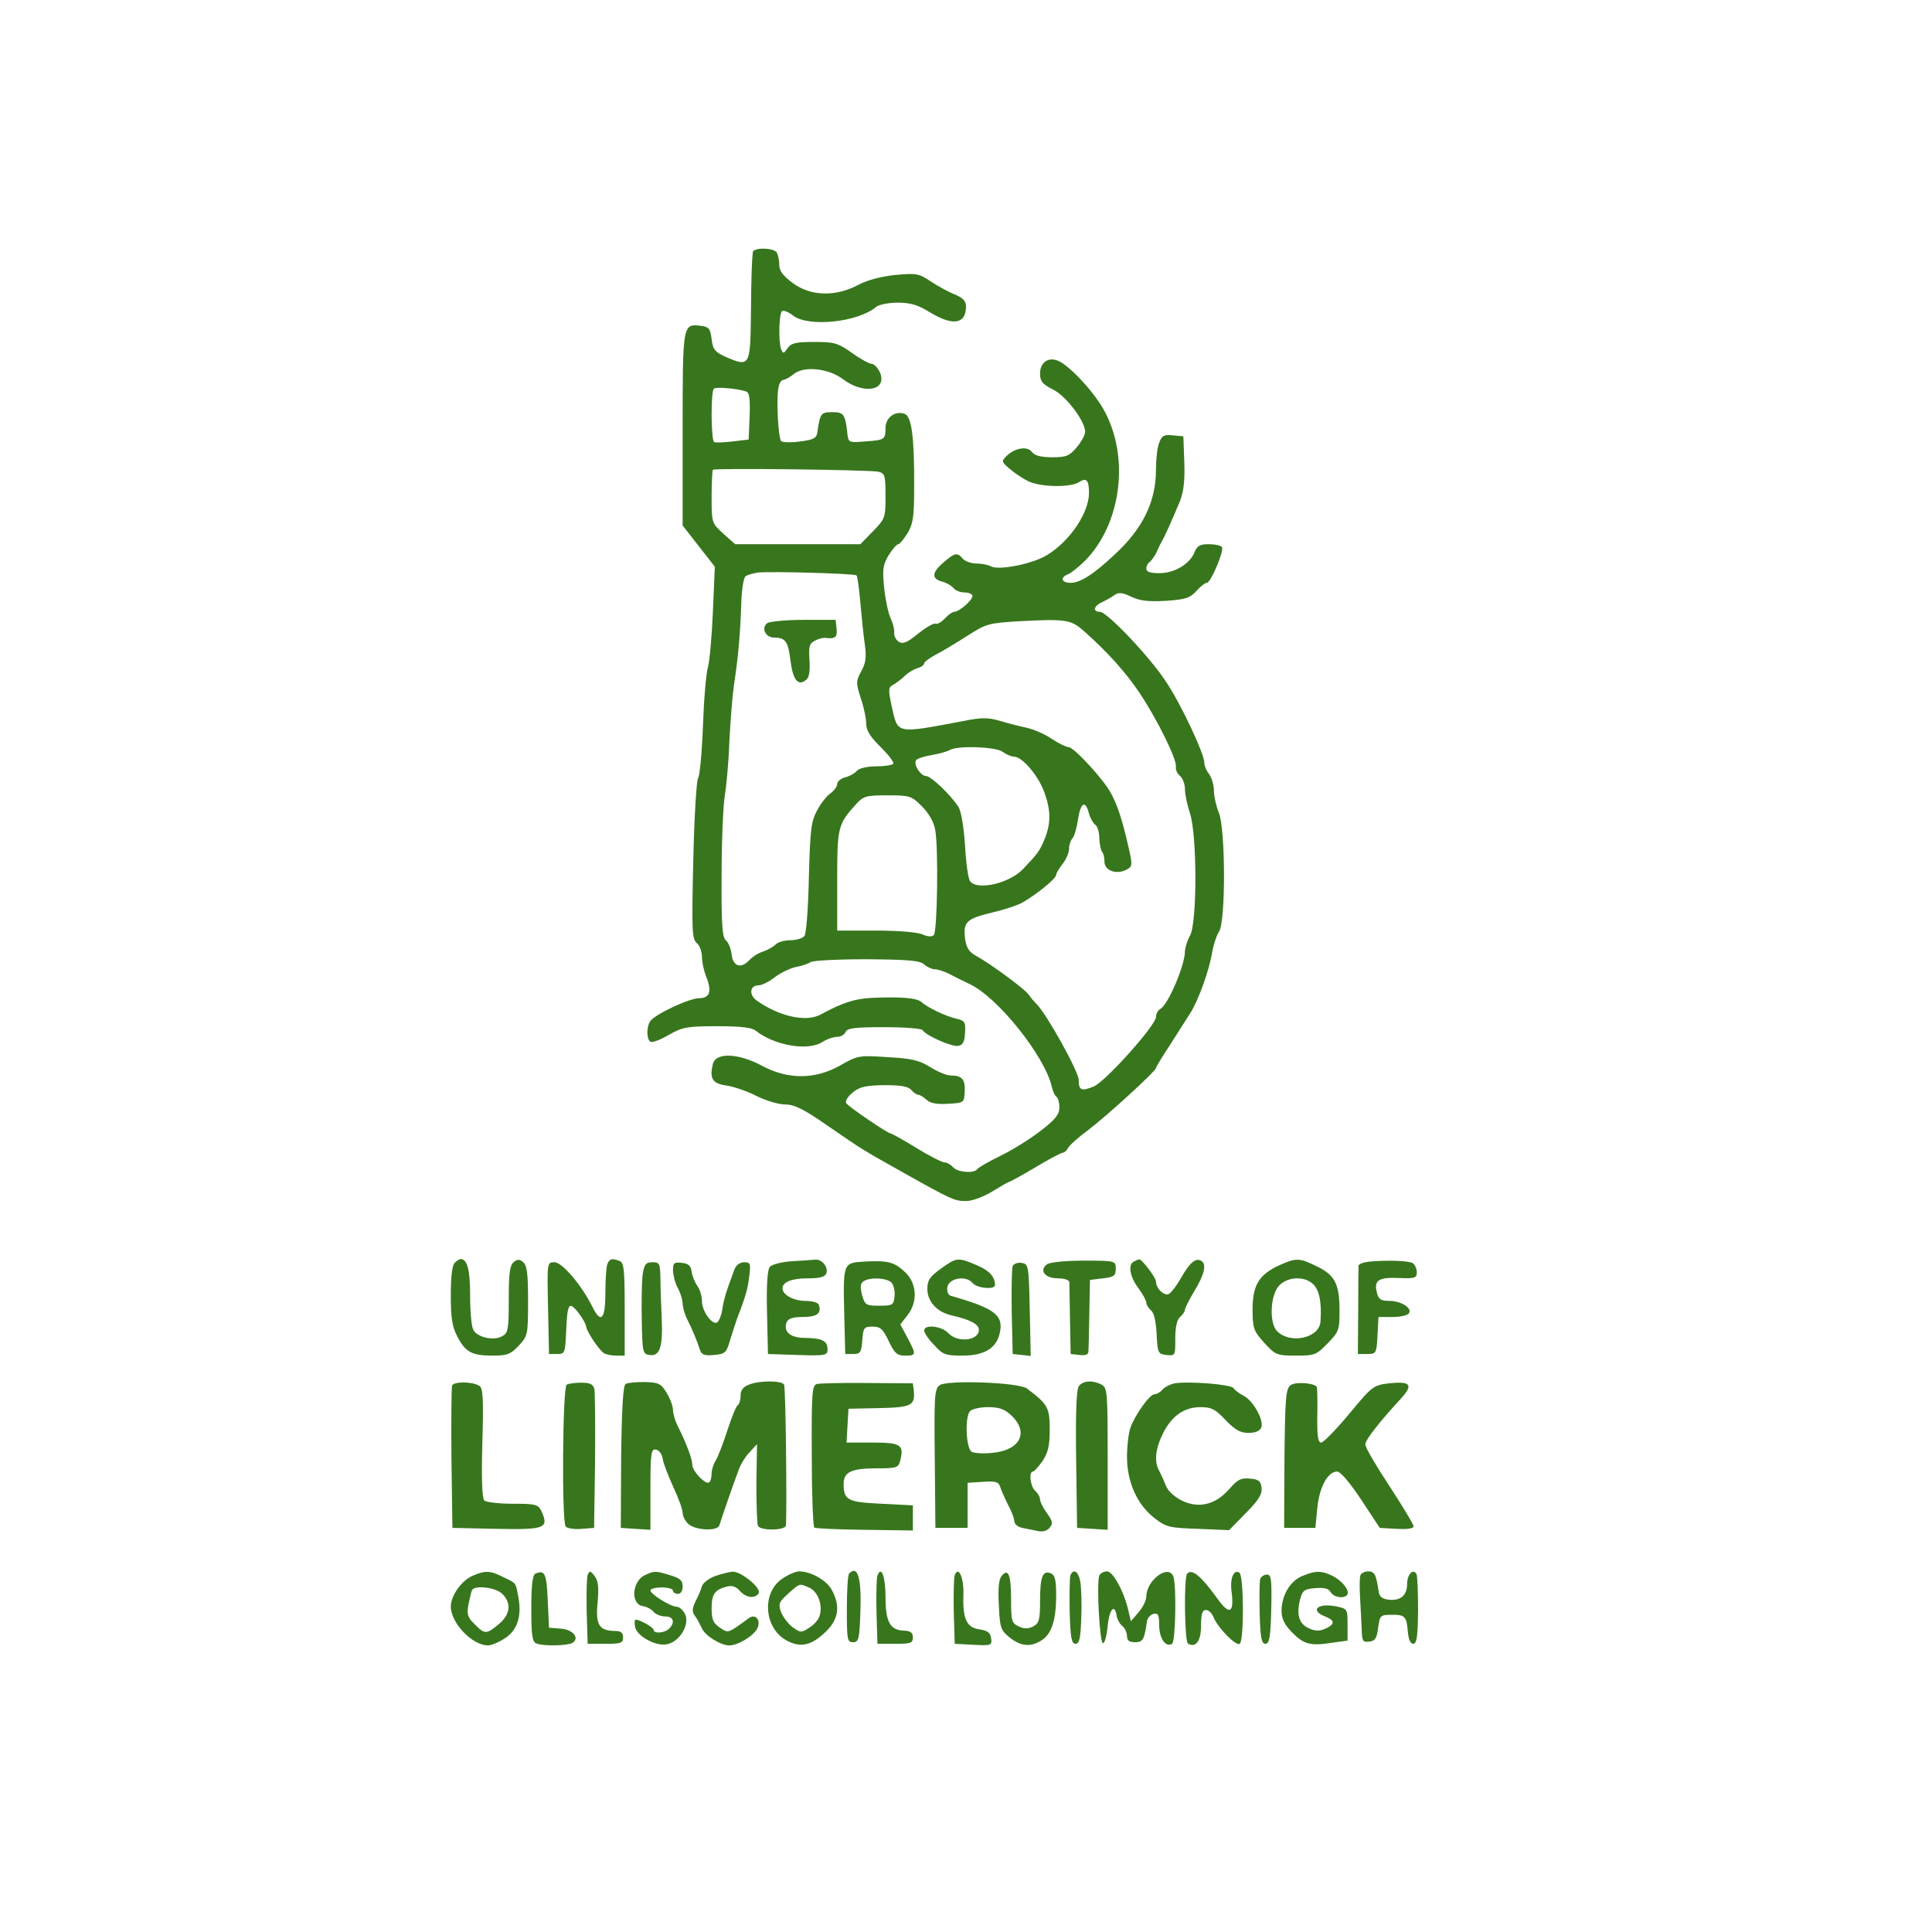 <?xml version="1.0" standalone="no"?>
<!DOCTYPE svg PUBLIC "-//W3C//DTD SVG 20010904//EN"
 "http://www.w3.org/TR/2001/REC-SVG-20010904/DTD/svg10.dtd">
<svg version="1.0" xmlns="http://www.w3.org/2000/svg"
 width="600pt" height="600pt" viewBox="0 0 600 600"
 preserveAspectRatio="xMidYMid meet">
<g transform="translate(0,600) scale(0.1,-0.1)"
fill="#38761d" stroke="none">
<path d="M2338 5217 c-3 -26 -5 -68 -6 -199 -2 -155 -4 -158 -77 -127 -35 16
-41 23 -45 56 -4 33 -9 38 -33 41 -57 7 -57 7 -57 -320 l0 -300 50 -64 50 -64
-6 -138 c-3 -75 -10 -153 -15 -172 -6 -19 -13 -102 -16 -185 -3 -82 -10 -155
-15 -162 -5 -6 -12 -121 -15 -255 -5 -218 -4 -244 11 -257 9 -7 16 -27 16 -43
0 -16 6 -43 13 -61 19 -46 11 -67 -22 -67 -31 0 -139 -51 -152 -72 -12 -18
-11 -56 1 -63 6 -4 31 6 57 21 42 24 55 27 149 27 75 0 109 -4 121 -14 58 -46
163 -64 207 -35 14 9 35 16 46 16 11 0 23 7 26 15 5 12 28 15 119 15 63 0 116
-4 120 -9 10 -17 92 -53 111 -49 14 2 20 13 21 41 2 33 -1 37 -25 43 -33 7
-92 35 -110 52 -15 13 -64 17 -156 13 -52 -3 -88 -14 -158 -52 -45 -24 -127
-6 -197 43 -26 18 -23 48 5 48 10 0 32 11 50 25 18 14 48 28 66 32 18 3 38 10
45 15 6 5 85 9 174 9 129 -1 166 -4 179 -16 9 -8 24 -15 32 -15 9 0 29 -6 45
-14 15 -8 45 -23 66 -33 86 -41 230 -221 253 -316 3 -15 10 -30 15 -33 5 -3 9
-18 9 -33 0 -22 -12 -37 -57 -72 -32 -25 -88 -60 -125 -78 -37 -18 -70 -37
-73 -42 -10 -14 -61 -10 -75 6 -7 8 -19 15 -26 15 -8 0 -48 20 -88 45 -41 25
-77 45 -80 45 -9 0 -131 83 -138 94 -4 6 5 21 20 33 22 18 40 22 98 23 52 0
75 -4 84 -15 7 -8 17 -15 22 -15 5 0 16 -7 25 -15 11 -11 31 -15 66 -13 51 3
51 3 53 38 2 38 -8 50 -44 50 -12 0 -41 12 -63 26 -34 21 -57 27 -133 31 -89
6 -93 5 -147 -26 -78 -44 -162 -44 -242 -1 -75 40 -144 42 -153 6 -11 -45 -2
-61 41 -67 22 -3 64 -17 93 -32 30 -15 70 -27 90 -27 29 0 58 -14 135 -68 111
-76 103 -71 217 -135 165 -93 174 -97 210 -97 19 0 54 13 82 30 26 16 50 30
53 30 2 0 39 20 81 45 41 25 80 45 84 45 5 0 13 7 17 15 5 9 33 34 63 56 57
43 210 183 210 192 0 3 19 35 43 71 23 36 52 82 65 102 25 41 57 129 67 189 4
22 13 50 21 62 21 33 20 320 -1 370 -8 19 -15 50 -15 67 0 18 -7 41 -15 52 -8
10 -15 26 -15 36 0 27 -71 179 -117 248 -49 77 -185 220 -207 220 -24 0 -19
19 7 30 12 6 29 15 38 22 13 9 24 8 52 -5 27 -13 53 -16 107 -13 61 4 76 9 96
31 12 14 27 25 32 25 12 0 54 99 47 111 -4 5 -22 9 -41 9 -27 0 -36 -5 -44
-24 -14 -37 -62 -66 -109 -66 -29 0 -41 4 -41 14 0 8 5 18 11 21 5 4 14 17 20
28 5 12 13 29 18 37 9 16 29 60 56 125 11 29 15 63 13 120 l-3 80 -33 3 c-27
3 -34 -1 -42 -23 -6 -14 -10 -52 -10 -83 0 -99 -40 -182 -126 -262 -68 -64
-109 -90 -139 -90 -29 0 -34 17 -7 27 9 4 33 23 52 42 114 116 139 325 57 470
-32 57 -108 138 -142 151 -30 12 -55 -6 -55 -40 0 -24 7 -33 41 -50 41 -21 99
-98 99 -131 0 -10 -12 -31 -26 -48 -23 -27 -32 -31 -76 -31 -36 0 -54 5 -63
16 -14 20 -54 13 -80 -13 -15 -15 -15 -18 12 -40 15 -13 42 -31 60 -39 39 -17
126 -18 153 -2 24 16 32 8 32 -34 -1 -61 -58 -147 -129 -191 -44 -28 -150 -49
-175 -36 -9 5 -30 9 -46 9 -16 0 -35 7 -42 15 -17 20 -24 19 -59 -11 -37 -31
-39 -51 -6 -60 13 -3 29 -12 36 -20 6 -8 22 -14 35 -14 13 0 24 -5 24 -11 0
-13 -40 -48 -56 -49 -6 0 -19 -9 -29 -20 -10 -11 -23 -19 -29 -17 -6 3 -31
-12 -55 -31 -34 -28 -47 -33 -60 -25 -9 6 -15 19 -14 29 1 10 -4 29 -11 44 -7
14 -16 56 -20 93 -6 59 -4 73 14 103 12 19 25 34 30 34 4 0 17 16 29 35 17 29
20 52 20 138 1 161 -8 225 -30 232 -30 10 -59 -12 -59 -45 0 -35 -3 -37 -65
-41 -47 -4 -50 -3 -53 21 -7 64 -11 70 -47 70 -36 0 -38 -3 -47 -65 -3 -16
-13 -21 -53 -26 -28 -4 -54 -3 -59 1 -9 9 -16 132 -8 168 2 12 9 22 14 22 5 0
21 8 34 19 32 25 107 17 151 -16 66 -50 141 -36 115 22 -7 14 -18 25 -25 25
-7 0 -35 15 -61 34 -44 31 -55 34 -117 34 -57 0 -71 -3 -83 -19 -12 -18 -14
-18 -20 -4 -9 25 -7 113 3 119 5 3 20 -3 34 -14 47 -37 202 -21 258 27 9 7 38
13 67 13 40 0 63 -7 100 -30 71 -43 112 -37 112 18 0 17 -9 27 -36 38 -20 8
-54 27 -75 41 -36 24 -44 25 -110 19 -44 -5 -87 -16 -116 -32 -69 -36 -146
-34 -201 7 -31 23 -42 38 -42 57 0 15 -4 32 -8 38 -10 15 -72 16 -74 1z m-20
-433 c9 -3 12 -24 10 -76 l-3 -73 -50 -6 c-27 -3 -53 -4 -57 -2 -10 5 -11 157
-1 166 6 6 71 1 101 -9z m410 -249 c20 -5 22 -11 22 -75 0 -68 -1 -71 -39
-110 l-39 -40 -195 0 -194 0 -37 33 c-36 33 -36 34 -36 114 0 44 2 82 4 84 6
6 486 0 514 -6z m-68 -322 c3 -2 8 -41 12 -86 4 -45 10 -104 14 -130 5 -37 3
-56 -11 -81 -17 -32 -17 -36 -2 -84 10 -28 17 -64 17 -79 0 -21 12 -41 45 -73
24 -24 42 -47 39 -52 -3 -4 -27 -8 -53 -8 -29 0 -53 -6 -60 -14 -7 -8 -23 -17
-36 -20 -14 -4 -25 -13 -25 -21 0 -7 -9 -20 -20 -28 -12 -8 -31 -32 -42 -53
-19 -35 -22 -59 -26 -209 -2 -96 -8 -175 -14 -182 -6 -7 -25 -13 -44 -13 -18
0 -39 -6 -46 -14 -8 -7 -25 -17 -38 -21 -14 -4 -33 -16 -43 -27 -27 -28 -51
-19 -55 19 -2 17 -10 37 -18 43 -11 10 -14 49 -13 204 0 105 5 216 10 246 5
30 12 105 14 165 3 61 9 139 14 175 14 91 20 163 23 253 1 43 7 82 13 87 5 4
24 10 40 12 41 4 299 -3 305 -9z m703 -170 c77 -68 135 -133 178 -198 55 -83
114 -204 111 -226 -2 -9 4 -22 13 -29 8 -7 15 -25 15 -41 0 -16 7 -48 15 -73
23 -66 23 -340 1 -381 -9 -16 -16 -39 -16 -50 -1 -45 -52 -164 -76 -178 -8 -4
-14 -16 -14 -25 0 -26 -156 -200 -193 -216 -39 -16 -47 -12 -47 20 0 26 -100
206 -131 236 -10 10 -21 24 -26 31 -10 15 -118 95 -161 118 -23 13 -31 25 -35
55 -6 51 5 61 84 80 35 8 78 22 94 31 41 23 105 74 105 86 0 5 9 20 20 34 11
14 20 35 20 47 0 12 5 27 11 33 5 5 13 32 17 59 8 53 23 60 34 17 4 -14 13
-30 19 -34 7 -4 13 -23 13 -43 1 -19 5 -38 9 -42 4 -4 7 -18 7 -30 0 -28 37
-41 68 -25 19 10 20 13 6 73 -19 83 -33 126 -54 165 -23 43 -115 143 -132 143
-7 0 -30 11 -51 25 -20 14 -56 30 -79 35 -24 5 -62 15 -85 22 -35 10 -56 10
-110 -1 -212 -40 -204 -41 -223 42 -12 57 -12 62 5 71 10 6 26 18 36 28 9 9
26 19 38 23 12 3 21 10 21 15 0 4 17 17 38 28 20 10 64 37 97 58 58 37 64 39
165 45 136 7 155 5 193 -28z m-249 -378 c11 -8 27 -15 36 -15 24 0 75 -59 93
-110 21 -57 21 -97 1 -146 -15 -37 -23 -47 -68 -94 -43 -44 -141 -66 -163 -37
-6 6 -13 57 -16 111 -4 59 -12 108 -21 121 -25 38 -85 95 -100 95 -17 0 -40
36 -31 49 3 5 24 12 48 16 23 4 49 11 57 16 25 14 143 10 164 -6z m-251 -169
c21 -21 37 -49 41 -71 11 -55 7 -318 -4 -329 -6 -6 -19 -5 -35 2 -15 7 -75 12
-145 12 l-120 0 0 155 c0 167 2 175 59 238 23 25 31 27 98 27 69 0 74 -2 106
-34z"/>
<path d="M2383 4065 c-20 -15 -6 -45 21 -45 35 0 44 -12 51 -73 8 -60 24 -79
49 -58 9 7 12 27 10 61 -3 41 -1 51 16 60 11 6 26 10 33 9 31 -4 38 2 35 29
l-3 27 -99 0 c-54 0 -105 -5 -113 -10z"/>
<path d="M1412 2078 c-8 -8 -12 -45 -12 -100 0 -69 4 -98 20 -128 25 -49 45
-60 110 -60 45 0 56 4 81 31 28 30 29 34 29 139 0 83 -3 110 -15 120 -12 10
-18 10 -30 0 -12 -10 -15 -36 -15 -116 0 -94 -2 -104 -21 -114 -27 -15 -77 -3
-89 20 -6 10 -10 59 -10 107 0 81 -9 113 -30 113 -3 0 -11 -5 -18 -12z"/>
<path d="M1886 2074 c-3 -9 -6 -49 -6 -90 0 -83 -14 -96 -41 -41 -33 66 -93
137 -117 137 -23 0 -23 0 -20 -142 l3 -143 25 0 c24 0 25 3 28 65 4 93 8 100
37 65 13 -17 24 -36 25 -43 0 -14 38 -72 55 -84 6 -4 22 -8 38 -8 l27 0 0 144
c0 122 -2 145 -16 150 -24 9 -31 7 -38 -10z"/>
<path d="M2458 2083 c-31 -2 -61 -10 -67 -17 -8 -9 -11 -59 -9 -142 l3 -129
93 -3 c86 -3 92 -1 92 17 0 27 -16 35 -69 36 -47 0 -69 19 -58 49 5 11 19 16
51 16 43 0 58 11 49 38 -3 7 -21 12 -43 12 -35 0 -70 19 -70 39 0 19 29 31 77
31 39 0 55 4 59 15 8 19 -14 46 -35 43 -9 -1 -42 -3 -73 -5z"/>
<path d="M2683 2082 c-65 -4 -65 -4 -61 -167 l3 -120 25 0 c22 0 25 5 28 43 3
39 5 42 32 42 24 0 32 -7 50 -45 18 -38 26 -45 51 -45 35 0 35 3 7 56 l-22 41
22 28 c33 42 30 100 -8 135 -33 31 -53 36 -127 32z m86 -66 c7 -8 11 -27 9
-43 -3 -26 -6 -28 -47 -28 -42 0 -45 2 -54 34 -6 25 -5 36 5 42 21 14 75 10
87 -5z"/>
<path d="M2922 2060 c-35 -25 -42 -36 -42 -63 0 -39 30 -72 75 -82 57 -13 85
-27 85 -45 0 -34 -67 -41 -95 -10 -20 22 -75 28 -75 8 0 -7 14 -28 31 -45 27
-30 35 -33 88 -33 68 0 106 23 116 71 12 55 -16 76 -153 115 -7 2 -12 14 -10
26 4 29 58 38 78 14 13 -17 70 -22 70 -7 0 26 -17 45 -57 62 -58 25 -63 24
-111 -11z"/>
<path d="M3252 2074 c-26 -19 -7 -44 33 -44 21 0 35 -5 36 -12 0 -7 1 -60 2
-118 l2 -105 28 -3 c17 -2 27 1 27 10 1 7 2 60 3 118 l2 105 40 5 c35 4 40 8
40 30 0 24 0 25 -99 25 -57 0 -105 -5 -114 -11z"/>
<path d="M3523 2083 c-21 -8 -15 -47 12 -83 14 -19 25 -39 25 -46 0 -6 7 -17
15 -24 9 -7 15 -35 17 -73 3 -59 4 -62 31 -65 27 -3 27 -2 27 51 0 36 5 59 15
67 8 7 15 17 15 23 0 5 14 32 30 59 30 49 38 82 21 92 -18 11 -36 -5 -64 -54
-16 -28 -34 -50 -41 -50 -17 0 -36 21 -36 40 0 12 -45 72 -53 69 -1 0 -8 -3
-14 -6z"/>
<path d="M3974 2071 c-64 -29 -84 -62 -84 -137 0 -59 3 -67 36 -104 35 -38 39
-40 98 -40 59 0 64 2 99 38 35 36 37 41 37 102 0 82 -14 110 -70 137 -55 27
-65 27 -116 4z m105 -60 c18 -18 26 -55 22 -114 -2 -52 -93 -73 -135 -31 -25
25 -21 112 6 141 27 29 80 31 107 4z"/>
<path d="M4253 2082 c-18 -2 -33 -7 -34 -13 0 -5 -1 -69 -1 -141 l-1 -133 29
0 c28 0 29 2 32 58 l3 57 44 0 c24 0 47 5 51 12 10 16 -25 38 -62 38 -26 0
-33 5 -38 26 -10 38 6 48 69 45 49 -2 55 0 55 18 0 11 -6 23 -12 28 -14 8 -79
10 -135 5z"/>
<path d="M1996 2043 c-3 -21 -4 -85 -3 -143 2 -100 3 -105 24 -108 32 -5 42
24 38 114 -2 43 -4 100 -4 127 -1 43 -3 47 -25 47 -20 0 -25 -6 -30 -37z"/>
<path d="M2090 2053 c1 -15 7 -39 15 -53 8 -14 14 -35 15 -47 0 -12 6 -34 14
-50 16 -31 31 -68 40 -96 5 -14 14 -18 43 -15 35 3 39 6 51 48 8 25 17 54 21
65 27 69 34 95 38 133 5 38 3 42 -16 42 -13 0 -25 -9 -30 -22 -27 -72 -34 -96
-38 -126 -3 -18 -10 -35 -16 -39 -15 -9 -47 35 -47 66 0 15 -6 36 -14 47 -8
11 -16 31 -18 44 -2 19 -10 26 -30 28 -25 3 -28 0 -28 -25z"/>
<path d="M3145 2068 c-3 -8 -4 -72 -3 -144 l3 -129 28 -3 28 -3 -3 143 c-3
140 -4 143 -26 146 -12 2 -24 -3 -27 -10z"/>
<path d="M1404 1697 c-2 -7 -3 -109 -2 -227 l3 -215 138 -3 c150 -3 162 2 139
54 -11 22 -17 24 -90 24 -43 0 -83 5 -88 10 -7 7 -9 70 -6 179 4 136 2 170 -9
177 -22 14 -80 14 -85 1z"/>
<path d="M1760 1700 c-13 -8 -16 -428 -3 -441 6 -6 28 -9 49 -7 l39 3 3 205
c1 113 0 214 -2 226 -4 15 -13 20 -41 20 -19 0 -40 -3 -45 -6z"/>
<path d="M1943 1702 c-8 -5 -12 -73 -14 -227 l-1 -220 46 -3 46 -3 0 126 c0
115 2 126 18 123 9 -2 18 -14 20 -28 2 -14 17 -53 33 -88 16 -34 29 -70 29
-80 0 -11 8 -26 18 -35 22 -20 91 -23 96 -4 4 13 42 125 60 172 6 17 21 42 34
55 l23 25 -2 -122 c0 -67 2 -126 5 -132 10 -16 86 -14 87 2 3 71 -1 430 -6
437 -8 13 -76 13 -109 0 -18 -7 -26 -17 -26 -34 0 -14 -4 -27 -9 -30 -5 -3
-19 -38 -32 -78 -13 -40 -29 -82 -36 -93 -7 -11 -13 -29 -13 -41 0 -11 -3 -24
-7 -27 -10 -11 -53 34 -53 54 0 18 -18 66 -46 122 -8 16 -14 38 -14 49 0 11
-9 35 -20 53 -17 28 -25 32 -68 33 -26 0 -53 -2 -59 -6z"/>
<path d="M2538 1702 c-16 -3 -18 -22 -17 -223 0 -120 4 -221 8 -223 4 -3 74
-6 156 -7 l150 -2 0 39 0 39 -98 5 c-105 5 -117 11 -117 62 0 37 25 48 104 48
62 0 66 2 72 25 12 48 1 55 -86 55 l-81 0 3 53 3 52 94 2 c101 2 113 8 109 53
l-3 24 -140 1 c-77 1 -148 -1 -157 -3z"/>
<path d="M2918 1698 c-16 -12 -17 -35 -15 -228 l2 -215 50 0 50 0 0 70 0 70
48 3 c38 3 48 0 53 -15 3 -10 14 -35 24 -55 11 -20 20 -44 20 -52 0 -9 11 -18
25 -21 14 -3 36 -7 49 -10 14 -3 29 1 36 11 11 12 9 20 -8 44 -12 16 -22 36
-22 43 0 8 -7 20 -15 27 -15 13 -21 60 -7 60 4 0 17 15 30 33 17 26 22 47 22
98 0 68 -6 78 -71 127 -25 19 -250 27 -271 10z m224 -95 c54 -52 26 -107 -60
-115 -27 -3 -56 -1 -64 3 -18 10 -22 107 -6 126 6 7 31 13 56 13 36 0 52 -6
74 -27z"/>
<path d="M3351 1696 c-8 -9 -11 -78 -9 -227 l3 -214 48 -3 47 -3 0 220 c0 208
-1 221 -19 231 -27 14 -56 13 -70 -4z"/>
<path d="M3648 1704 c-14 -3 -32 -12 -38 -20 -7 -8 -18 -14 -25 -14 -14 0 -59
-62 -74 -103 -6 -16 -11 -57 -11 -92 0 -78 32 -149 87 -191 35 -27 46 -29 134
-32 l96 -4 52 53 c40 40 51 59 49 78 -2 21 -9 27 -36 29 -28 3 -39 -3 -65 -33
-43 -49 -96 -61 -149 -34 -23 12 -43 31 -48 47 -6 15 -15 35 -20 44 -16 28
-12 68 11 115 27 55 66 83 117 83 34 0 46 -6 78 -40 30 -31 46 -40 71 -40 22
0 36 6 40 17 9 22 -26 85 -56 99 -13 7 -27 17 -30 23 -8 12 -139 22 -183 15z"/>
<path d="M4008 1698 c-15 -11 -17 -39 -19 -228 l-1 -215 48 0 49 0 6 61 c6 65
32 113 61 114 11 0 39 -33 75 -87 l58 -88 53 -3 c33 -2 52 1 52 8 0 6 -34 62
-75 125 -41 62 -75 120 -75 129 0 14 42 68 112 144 38 42 28 53 -38 46 -49 -6
-53 -9 -124 -95 -41 -49 -80 -89 -87 -89 -10 0 -13 21 -12 85 1 47 0 87 -2 89
-14 12 -67 15 -81 4z"/>
<path d="M1467 1106 c-34 -15 -67 -62 -67 -95 0 -51 66 -121 116 -121 9 0 32
9 50 21 40 24 55 69 44 128 -9 48 -5 43 -49 64 -39 20 -55 20 -94 3z m93 -56
c29 -29 25 -64 -11 -94 -38 -32 -44 -32 -75 0 -22 21 -25 31 -19 62 4 20 9 40
11 44 10 16 74 8 94 -12z"/>
<path d="M1663 1113 c-9 -3 -13 -35 -13 -108 0 -85 3 -104 16 -109 23 -9 97
-7 112 2 23 15 2 41 -36 44 l-37 3 -3 65 c-4 103 -8 116 -39 103z"/>
<path d="M1825 1109 c-3 -8 -4 -60 -3 -115 l3 -99 55 0 c48 0 55 2 55 20 0 15
-7 20 -27 20 -48 1 -59 20 -52 89 4 46 2 66 -9 81 -13 17 -16 18 -22 4z"/>
<path d="M2002 1108 c-40 -20 -44 -91 -5 -96 12 -2 27 -10 33 -18 7 -8 23 -14
36 -14 26 0 31 -19 12 -38 -14 -14 -48 -16 -48 -4 0 8 -43 32 -56 32 -3 0 -4
-9 -2 -21 4 -30 67 -64 101 -55 39 9 69 61 55 92 -6 13 -18 24 -26 24 -19 0
-82 39 -82 51 0 5 16 9 35 9 19 0 35 -4 35 -10 0 -5 7 -10 15 -10 9 0 15 9 15
23 0 19 -8 26 -39 35 -45 14 -49 14 -79 0z"/>
<path d="M2220 1105 c-19 -7 -37 -21 -40 -31 -3 -11 -12 -32 -20 -47 -11 -23
-11 -32 -2 -45 7 -9 16 -27 22 -39 10 -23 58 -53 85 -53 26 0 73 28 86 51 14
26 -4 49 -25 34 -66 -48 -63 -48 -90 -30 -21 14 -26 25 -26 60 0 45 10 58 48
68 16 4 29 -1 40 -14 18 -21 47 -25 58 -7 10 15 -54 68 -81 67 -11 -1 -36 -7
-55 -14z"/>
<path d="M2429 1097 c-63 -43 -57 -150 11 -190 45 -26 81 -18 127 28 37 37 43
77 17 126 -15 30 -65 59 -102 59 -11 0 -34 -10 -53 -23z m85 -28 c27 -13 42
-55 31 -88 -3 -11 -17 -27 -32 -36 -24 -16 -27 -16 -52 2 -14 11 -30 32 -36
48 -8 24 -6 30 23 56 37 33 34 32 66 18z"/>
<path d="M2637 1113 c-4 -3 -7 -53 -7 -110 0 -95 1 -103 19 -103 18 0 20 9 23
93 4 106 -8 148 -35 120z"/>
<path d="M2725 1107 c-3 -7 -4 -58 -3 -113 l3 -99 55 0 c48 0 55 2 55 20 0 15
-7 20 -29 21 -42 2 -56 27 -56 105 0 63 -13 98 -25 66z"/>
<path d="M2965 1108 c-3 -8 -4 -59 -3 -114 l3 -99 58 -3 c56 -3 58 -2 55 20
-2 18 -11 24 -37 28 -40 6 -52 33 -49 113 1 49 -16 85 -27 55z"/>
<path d="M3110 1105 c-8 -10 -11 -40 -8 -90 3 -70 6 -78 33 -100 35 -28 66
-31 100 -9 31 20 45 63 45 139 0 50 -4 64 -17 69 -25 10 -33 -11 -33 -86 0
-58 -3 -69 -21 -79 -16 -8 -28 -8 -45 0 -22 10 -24 16 -24 85 0 77 -9 97 -30
71z"/>
<path d="M3324 1107 c-2 -7 -3 -58 -2 -113 2 -80 6 -99 18 -99 12 0 16 17 18
80 2 44 0 95 -3 113 -6 33 -22 42 -31 19z"/>
<path d="M3414 1107 c-9 -24 1 -207 11 -210 6 -1 12 23 15 53 5 53 22 72 28
31 2 -11 10 -25 18 -31 8 -7 14 -21 14 -31 0 -14 7 -19 25 -19 24 0 29 7 37
65 2 11 11 21 21 23 14 3 17 -4 17 -36 0 -40 20 -69 40 -57 11 7 14 182 4 209
-15 40 -84 -12 -84 -62 0 -12 -11 -34 -24 -49 l-24 -28 -7 30 c-13 60 -48 125
-67 125 -10 0 -21 -6 -24 -13z"/>
<path d="M3687 1113 c-11 -10 -8 -211 2 -217 24 -15 41 7 41 55 0 37 4 49 15
49 9 0 19 -10 24 -23 13 -32 69 -90 81 -82 14 9 13 212 -1 221 -18 11 -30 -18
-24 -61 8 -65 -7 -72 -44 -20 -51 71 -79 94 -94 78z"/>
<path d="M4043 1105 c-37 -16 -63 -60 -63 -108 0 -24 9 -42 31 -65 38 -39 58
-44 124 -34 l50 7 0 50 c0 48 -1 49 -34 56 -58 12 -85 -12 -36 -31 31 -12 32
-24 1 -38 -18 -8 -31 -8 -51 1 -31 14 -39 42 -28 88 8 30 13 34 48 37 27 2 41
-1 47 -12 9 -16 39 -22 51 -10 11 11 -12 43 -43 59 -35 18 -55 18 -97 0z"/>
<path d="M4225 1108 c-3 -7 -3 -40 -1 -73 2 -33 4 -77 5 -98 1 -34 4 -38 24
-35 18 2 23 11 27 43 5 37 7 40 38 40 45 1 50 -4 54 -50 2 -26 8 -40 17 -40
11 0 14 23 15 103 0 57 -2 109 -5 114 -11 18 -29 -2 -29 -31 0 -36 -21 -53
-57 -49 -19 2 -29 9 -31 23 -8 55 -13 65 -33 65 -11 0 -22 -6 -24 -12z"/>
<path d="M3914 1097 c-3 -8 -3 -56 -2 -108 2 -76 6 -94 18 -94 12 0 16 20 18
108 2 92 0 107 -13 107 -9 0 -18 -6 -21 -13z"/>
</g>
</svg>
